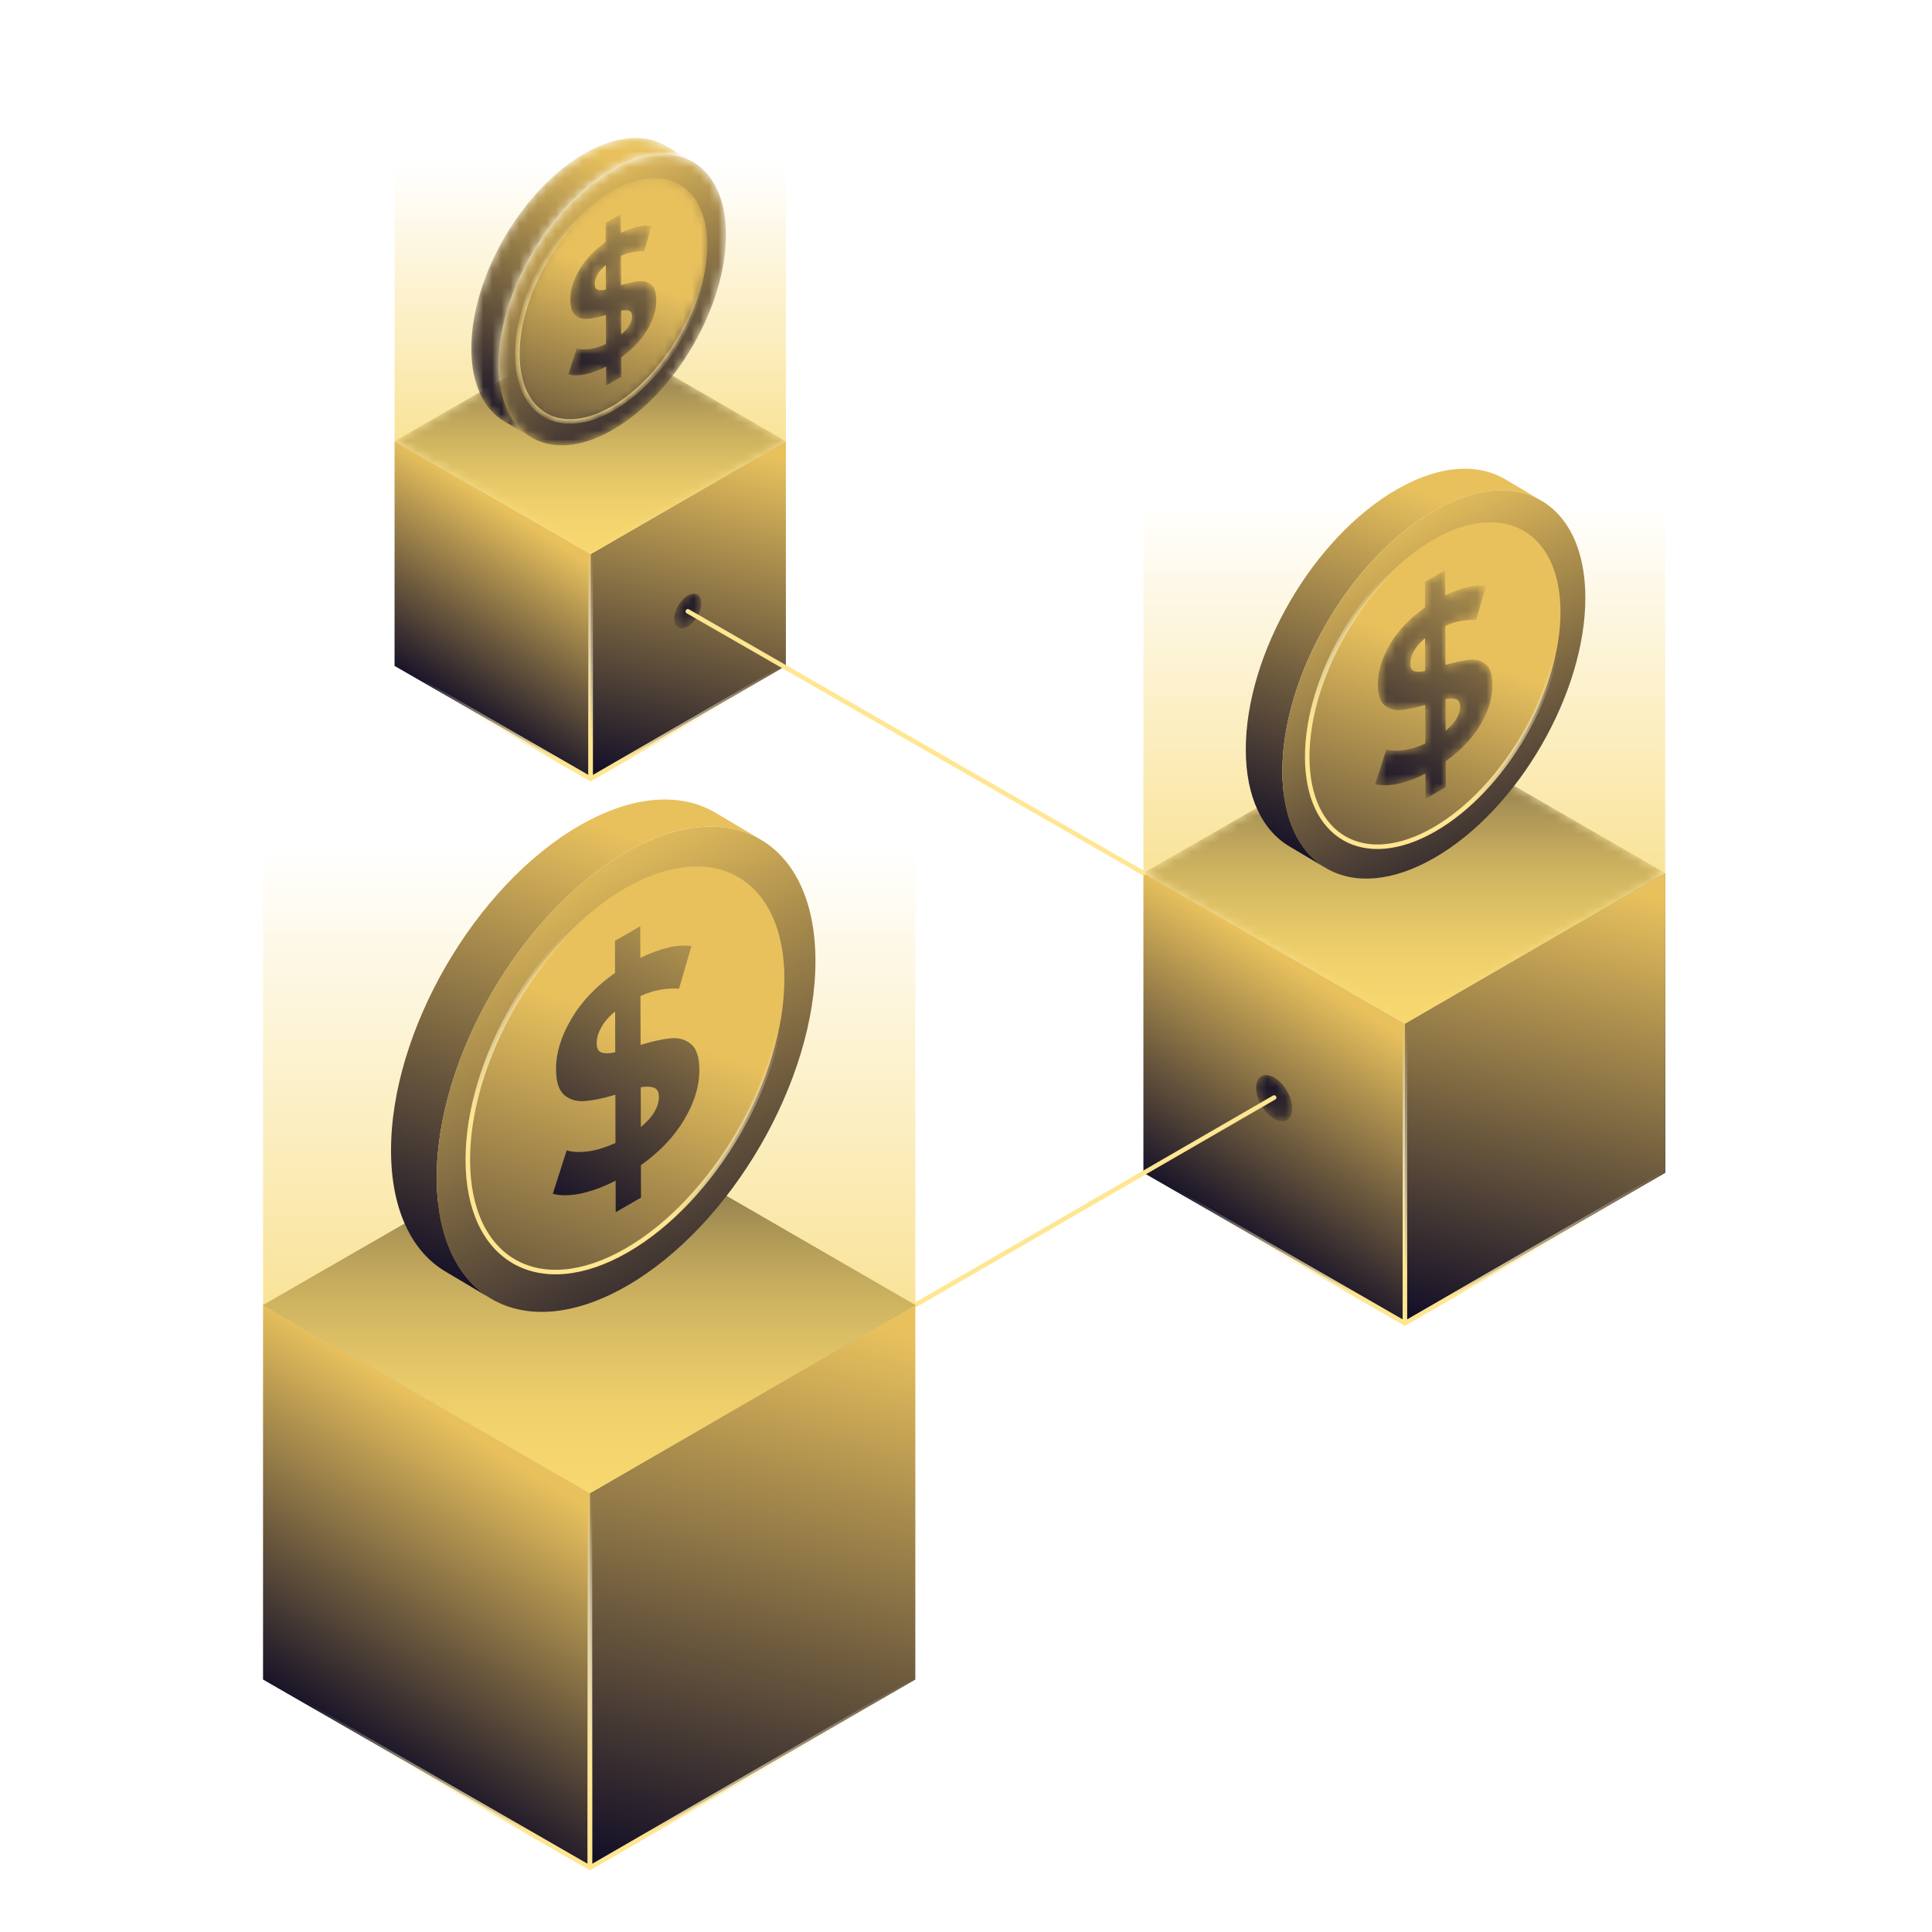 <svg xmlns="http://www.w3.org/2000/svg" xmlns:xlink="http://www.w3.org/1999/xlink" width="213" height="213" viewBox="0 0 213 213">
    <defs>
        <linearGradient id="z74eaynt7a" x1="33.128%" x2="57.171%" y1="84.443%" y2="20.45%">
            <stop offset="0%" stop-color="#080624"/>
            <stop offset="100%" stop-color="#E8C15D"/>
        </linearGradient>
        <linearGradient id="a13rr33jab" x1="66.872%" x2="50%" y1="100%" y2="56.633%">
            <stop offset="0%" stop-color="#FFE691"/>
            <stop offset="100%" stop-color="#FFF" stop-opacity="0"/>
        </linearGradient>
        <linearGradient id="dfnexxkn9c" x1="68.808%" x2="36.186%" y1="70.774%" y2="8.964%">
            <stop offset="0%" stop-color="#080624"/>
            <stop offset="100%" stop-color="#E8C15D"/>
        </linearGradient>
        <linearGradient id="lwtdxr3x3d" x1="44.705%" x2="60.872%" y1="110.242%" y2="0%">
            <stop offset="0%" stop-color="#080624"/>
            <stop offset="100%" stop-color="#E8C15D"/>
        </linearGradient>
        <linearGradient id="gdwkthfeie" x1="33.282%" x2="50%" y1="100%" y2="50%">
            <stop offset="0%" stop-color="#FFE691"/>
            <stop offset="100%" stop-color="#FFF" stop-opacity="0"/>
        </linearGradient>
        <linearGradient id="ivn50axnug" x1="50%" x2="50%" y1="7.839%" y2="100%">
            <stop offset="0%" stop-color="#080624"/>
            <stop offset="100%" stop-color="#E8C15D"/>
        </linearGradient>
        <linearGradient id="r9zvvbqkii" x1="50%" x2="50%" y1="100%" y2="20.721%">
            <stop offset="0%" stop-color="#F7D86F"/>
            <stop offset="100%" stop-color="#F7D86F" stop-opacity="0"/>
        </linearGradient>
        <linearGradient id="krtrlb3pjj" x1="33.514%" x2="60.965%" y1="107.806%" y2="6.322%">
            <stop offset="0%" stop-color="#080624"/>
            <stop offset="100%" stop-color="#E8C15D"/>
        </linearGradient>
        <linearGradient id="ur3ckqw7wk" x1="69.822%" x2="34.431%" y1="109.166%" y2="5.392%">
            <stop offset="0%" stop-color="#080624"/>
            <stop offset="100%" stop-color="#E8C15D"/>
        </linearGradient>
        <linearGradient id="x30qh3uusl" x1="19.543%" x2="50%" y1="153.961%" y2="35.644%">
            <stop offset="0%" stop-color="#080624"/>
            <stop offset="100%" stop-color="#E8C15D"/>
        </linearGradient>
        <linearGradient id="1800rf6zum" x1="40.672%" x2="57.762%" y1="72.407%" y2="23.405%">
            <stop offset="0%" stop-color="#FFE691"/>
            <stop offset="100%" stop-color="#FFF" stop-opacity="0"/>
        </linearGradient>
        <linearGradient id="9nacj50pio" x1="28.443%" x2="70.709%" y1="115.359%" y2="-43.131%">
            <stop offset="0%" stop-color="#080624"/>
            <stop offset="100%" stop-color="#E8C15D"/>
        </linearGradient>
        <linearGradient id="b8dtjg8s8r" x1="50%" x2="50%" y1="-19.87%" y2="461.019%">
            <stop offset="0%" stop-color="#080624"/>
            <stop offset="100%" stop-color="#E8C15D"/>
        </linearGradient>
        <linearGradient id="eptxfjn71t" x1="33.128%" x2="57.171%" y1="84.443%" y2="20.45%">
            <stop offset="0%" stop-color="#080624"/>
            <stop offset="100%" stop-color="#E8C15D"/>
        </linearGradient>
        <linearGradient id="jt7mbxwbeu" x1="66.872%" x2="50%" y1="100%" y2="56.633%">
            <stop offset="0%" stop-color="#FFE691"/>
            <stop offset="100%" stop-color="#FFF" stop-opacity="0"/>
        </linearGradient>
        <linearGradient id="060byo5jav" x1="44.704%" x2="60.874%" y1="110.242%" y2="0%">
            <stop offset="0%" stop-color="#080624"/>
            <stop offset="100%" stop-color="#E8C15D"/>
        </linearGradient>
        <linearGradient id="fskfw157iw" x1="33.278%" x2="50%" y1="100%" y2="50%">
            <stop offset="0%" stop-color="#FFE691"/>
            <stop offset="100%" stop-color="#FFF" stop-opacity="0"/>
        </linearGradient>
        <linearGradient id="o8w30metwy" x1="50%" x2="50%" y1="7.839%" y2="100%">
            <stop offset="0%" stop-color="#080624"/>
            <stop offset="100%" stop-color="#E8C15D"/>
        </linearGradient>
        <linearGradient id="2150y3epvA" x1="50%" x2="50%" y1="100%" y2="20.721%">
            <stop offset="0%" stop-color="#F7D86F"/>
            <stop offset="100%" stop-color="#F7D86F" stop-opacity="0"/>
        </linearGradient>
        <linearGradient id="cymreg19pC" x1="33.515%" x2="60.964%" y1="107.806%" y2="6.322%">
            <stop offset="0%" stop-color="#080624"/>
            <stop offset="100%" stop-color="#E8C15D"/>
        </linearGradient>
        <linearGradient id="16gcfb78oF" x1="69.823%" x2="34.43%" y1="109.166%" y2="5.392%">
            <stop offset="0%" stop-color="#080624"/>
            <stop offset="100%" stop-color="#E8C15D"/>
        </linearGradient>
        <linearGradient id="78f4fid74I" x1="19.534%" x2="50%" y1="153.961%" y2="35.644%">
            <stop offset="0%" stop-color="#080624"/>
            <stop offset="100%" stop-color="#E8C15D"/>
        </linearGradient>
        <linearGradient id="371zgd77eK" x1="40.669%" x2="57.764%" y1="72.407%" y2="23.405%">
            <stop offset="0%" stop-color="#FFE691"/>
            <stop offset="100%" stop-color="#FFF" stop-opacity="0"/>
        </linearGradient>
        <linearGradient id="mhwlj4t20M" x1="28.429%" x2="70.722%" y1="115.359%" y2="-43.131%">
            <stop offset="0%" stop-color="#080624"/>
            <stop offset="100%" stop-color="#E8C15D"/>
        </linearGradient>
        <linearGradient id="lzjorckh5P" x1="50%" x2="50%" y1="-27.823%" y2="490.999%">
            <stop offset="0%" stop-color="#080624"/>
            <stop offset="100%" stop-color="#E8C15D"/>
        </linearGradient>
        <linearGradient id="33n1tlhzcR" x1="33.131%" x2="57.17%" y1="84.443%" y2="20.45%">
            <stop offset="0%" stop-color="#080624"/>
            <stop offset="100%" stop-color="#E8C15D"/>
        </linearGradient>
        <linearGradient id="cm36qn5v2S" x1="44.704%" x2="60.874%" y1="110.242%" y2="0%">
            <stop offset="0%" stop-color="#080624"/>
            <stop offset="100%" stop-color="#E8C15D"/>
        </linearGradient>
        <linearGradient id="79rzy0j77T" x1="50%" x2="50%" y1="7.839%" y2="100%">
            <stop offset="0%" stop-color="#080624"/>
            <stop offset="100%" stop-color="#E8C15D"/>
        </linearGradient>
        <linearGradient id="rdapywjmlU" x1="50%" x2="50%" y1="100%" y2="20.721%">
            <stop offset="0%" stop-color="#F7D86F"/>
            <stop offset="100%" stop-color="#F7D86F" stop-opacity="0"/>
        </linearGradient>
        <linearGradient id="x51sja7s0V" x1="33.511%" x2="60.967%" y1="107.806%" y2="6.322%">
            <stop offset="0%" stop-color="#080624"/>
            <stop offset="100%" stop-color="#E8C15D"/>
        </linearGradient>
        <linearGradient id="yffzaxkvoW" x1="69.826%" x2="34.427%" y1="109.166%" y2="5.392%">
            <stop offset="0%" stop-color="#080624"/>
            <stop offset="100%" stop-color="#E8C15D"/>
        </linearGradient>
        <linearGradient id="4buclnmduX" x1="19.543%" x2="50%" y1="153.961%" y2="35.644%">
            <stop offset="0%" stop-color="#080624"/>
            <stop offset="100%" stop-color="#E8C15D"/>
        </linearGradient>
        <linearGradient id="j7yqvz7p4Y" x1="40.672%" x2="57.761%" y1="72.407%" y2="23.405%">
            <stop offset="0%" stop-color="#FFE691"/>
            <stop offset="100%" stop-color="#FFF" stop-opacity="0"/>
        </linearGradient>
        <linearGradient id="7wjuyan0uZ" x1="28.443%" x2="70.708%" y1="115.359%" y2="-43.131%">
            <stop offset="0%" stop-color="#080624"/>
            <stop offset="100%" stop-color="#E8C15D"/>
        </linearGradient>
        <linearGradient id="653e3mtv7aa" x1="33.278%" x2="50%" y1="100%" y2="50%">
            <stop offset="0%" stop-color="#FFE691"/>
            <stop offset="100%" stop-color="#FFF" stop-opacity="0"/>
        </linearGradient>
        <linearGradient id="l0uasvud7ab" x1="66.869%" x2="50%" y1="100%" y2="56.633%">
            <stop offset="0%" stop-color="#FFE691"/>
            <stop offset="100%" stop-color="#FFF" stop-opacity="0"/>
        </linearGradient>
        <path id="7bph1g27vf" d="M0.1 16.832L28.931 33.43 57.63 16.832 28.931 0.24z"/>
        <path id="81v72rvbnn" d="M5.74 1.308l.01 2.822c-1.684 1.2-2.984 2.56-3.864 4.076C.989 9.74.543 11.201.546 12.612c.003 1.142.257 1.897.742 2.307.485.41 1.105.588 1.821.518.736-.058 1.62-.243 2.67-.56l.012 4.258c-.8.362-1.57.615-2.335.73-.751.105-1.42.09-1.972-.07L.26 23.614c.617.179 1.417.179 2.403-.007 1.005-.214 2.036-.579 3.138-1.158l.01 2.787 2.232-1.283-.01-2.86c1.667-1.188 2.949-2.538 3.83-4.038.898-1.514 1.329-2.963 1.322-4.355-.003-1.107-.237-1.89-.738-2.29-.485-.407-1.086-.58-1.809-.512-.732.08-1.6.275-2.634.582l-.012-4.31c1.15-.511 2.287-.723 3.404-.643l1.09-3.759c-1.186-.18-2.69.17-4.504 1.04L7.976.025 5.74 1.308zM4.548 11.15c-.282-.106-.417-.371-.417-.81 0-.441.128-.899.395-1.375.266-.5.668-.957 1.23-1.437l.013 3.609c-.276.06-.514.09-.72.09-.196 0-.363-.026-.5-.077zm3.466 3.071c.517-.086.903-.06 1.185.045.27.115.421.371.424.79 0 .442-.135.88-.401 1.338-.264.46-.665.899-1.198 1.34l-.01-3.513z"/>
        <path id="ddyscprcgq" d="M.273 1.513c-.003 1.26.883 2.793 1.985 3.43 1.102.63 1.995.121 2.001-1.133.003-1.267-.883-2.793-1.985-3.43C1.95.198 1.648.108 1.378.108.726.108.276.623.273 1.513"/>
        <path id="pa4jb4ln4x" d="M0.158 12.525L21.778 24.967 43.302 12.525 21.778 0.076z"/>
        <path id="v1ct58mzgB" d="M12.665 1.779C5.743 5.759.155 15.395.18 23.317c.01 3.935 1.404 6.706 3.652 8.008l2.917 1.728c-2.185-1.328-3.537-4.073-3.55-7.941-.022-7.925 5.563-17.559 12.489-21.545 3.485-2 6.639-2.188 8.913-.867L21.578.905c-.954-.553-2.062-.838-3.285-.838-1.693 0-3.608.55-5.628 1.712"/>
        <path id="2ufy94jbuE" d="M12.774 1.781C5.85 5.768.264 15.401.286 23.326c.022 7.909 5.647 11.118 12.569 7.135 6.925-3.98 12.51-13.63 12.485-21.539C25.324 3.311 22.5.07 18.395.07c-1.69 0-3.6.55-5.62 1.711"/>
        <path id="p0upl5yvuH" d="M10.69 1.538C4.902 4.862.235 12.918.254 19.541c.016 6.614 4.719 9.291 10.504 5.96 5.784-3.323 10.455-11.392 10.439-18.005C21.18 2.808 18.823.105 15.392.105c-1.413 0-3.012.46-4.702 1.433"/>
        <path id="tasjbmrepL" d="M4.16 1.008l.003 2.118c-1.259.899-2.232 1.92-2.897 3.058C.598 7.33.26 8.427.264 9.483c.003.86.192 1.427.555 1.734.363.304.83.438 1.369.387.549-.045 1.214-.182 2-.419l.01 3.19c-.6.275-1.175.46-1.75.55-.565.08-1.066.067-1.48-.054l-.92 2.863c.463.138 1.067.138 1.802-.003.752-.16 1.53-.432 2.355-.864l.006 2.086 1.677-.96-.006-2.146c1.249-.893 2.21-1.904 2.868-3.03.674-1.133.999-2.22.996-3.267-.004-.828-.183-1.414-.56-1.715-.362-.307-.812-.435-1.352-.384-.549.061-1.2.205-1.975.436l-.01-3.232c.864-.38 1.716-.544 2.554-.483l.816-2.822c-.89-.134-2.014.128-3.38.78L5.834.046l-1.673.963zm-.893 7.38c-.212-.08-.315-.278-.315-.607 0-.33.1-.675.299-1.03.199-.371.498-.72.922-1.078l.01 2.703c-.21.048-.39.07-.547.07-.144 0-.266-.019-.369-.057zm2.598 2.304c.39-.064.675-.044.89.032.203.09.315.279.315.592.003.333-.1.66-.299 1.005-.199.342-.498.675-.9 1.005l-.006-2.634z"/>
        <path id="clrh7lvr1O" d="M1.86.22C1.034.695.366 1.844.37 2.79c.006.94.67 1.324 1.5.848.825-.474 1.49-1.622 1.487-2.57 0-.665-.338-1.052-.826-1.052-.202 0-.43.064-.671.205"/>
    </defs>
    <g fill="none" fill-rule="evenodd">
        <g>
            <g>
                <path d="M0 0H213V213H0z" transform="translate(-524 -1146) translate(524 1146)"/>
                <g>
                    <path fill="url(#z74eaynt7a)" d="M125.889 105.856L125.889 138.889 97.058 122.291 97.058 89.257z" transform="translate(-524 -1146) translate(524 1146) translate(29 7)"/>
                    <path stroke="url(#a13rr33jab)" stroke-linecap="round" stroke-linejoin="round" stroke-width=".5" d="M125.889 105.856L125.889 138.889 97.058 122.291 97.058 89.257z" transform="translate(-524 -1146) translate(524 1146) translate(29 7)"/>
                    <path fill="url(#dfnexxkn9c)" d="M125.889 105.856L125.889 138.889 154.588 122.291 154.588 89.257z" transform="translate(-524 -1146) translate(524 1146) translate(29 7)"/>
                    <path fill="url(#lwtdxr3x3d)" d="M125.889 105.856L125.889 138.889 154.588 122.291 154.588 89.257z" transform="translate(-524 -1146) translate(524 1146) translate(29 7)"/>
                    <path stroke="url(#gdwkthfeie)" stroke-linecap="round" stroke-linejoin="round" stroke-width=".5" d="M125.889 105.856L125.889 138.889 154.588 122.291 154.588 89.257z" transform="translate(-524 -1146) translate(524 1146) translate(29 7)"/>
                    <g transform="translate(-524 -1146) translate(524 1146) translate(29 7) translate(96.958 72.425)">
                        <mask id="1zhc17lxzh" fill="#fff">
                            <use xlink:href="#7bph1g27vf"/>
                        </mask>
                        <path fill="url(#ivn50axnug)" d="M0.1 16.832L28.931 33.43 57.63 16.832 28.931 0.24z" mask="url(#1zhc17lxzh)"/>
                    </g>
                    <path fill="url(#r9zvvbqkii)" d="M97.058 33.735L97.058 89.257 125.889 105.856 154.588 89.257 154.588 33.735z" transform="translate(-524 -1146) translate(524 1146) translate(29 7)"/>
                    <g>
                        <path fill="url(#krtrlb3pjj)" d="M16.909 2.434C7.674 7.745.229 20.594.26 31.158c.012 5.244 1.872 8.933 4.872 10.67l3.887 2.307C6.107 42.365 4.3 38.71 4.292 33.548 4.26 22.984 11.705 10.135 20.94 4.824c4.644-2.668 8.849-2.918 11.884-1.161l-4.028-2.387C27.521.536 26.04.153 24.41.153c-2.258 0-4.806.733-7.5 2.281" transform="translate(-524 -1146) translate(524 1146) translate(29 7) translate(108.087 44.524)"/>
                        <path fill="url(#ur3ckqw7wk)" d="M20.94 4.824c-9.235 5.311-16.68 18.16-16.648 28.724.029 10.549 7.522 14.82 16.754 9.509 9.231-5.305 16.676-18.173 16.648-28.721-.02-7.477-3.787-11.793-9.257-11.796-2.259 0-4.802.736-7.497 2.284" transform="translate(-524 -1146) translate(524 1146) translate(29 7) translate(108.087 44.524)"/>
                        <path fill="url(#x30qh3uusl)" d="M20.946 7.963C13.231 12.4 7.006 23.14 7.032 31.968c.025 8.817 6.289 12.391 14.004 7.954 7.715-4.438 13.94-15.191 13.918-24.009-.02-6.251-3.164-9.86-7.738-9.86-1.886 0-4.015.614-6.27 1.91" transform="translate(-524 -1146) translate(524 1146) translate(29 7) translate(108.087 44.524)"/>
                        <path stroke="url(#1800rf6zum)" stroke-linecap="round" stroke-linejoin="round" stroke-width=".5" d="M20.946 7.963C13.231 12.4 7.006 23.14 7.032 31.968h0c.025 8.817 6.289 12.391 14.004 7.954h0c7.715-4.438 13.94-15.191 13.918-24.009h0c-.02-6.251-3.164-9.86-7.738-9.86h0c-1.886 0-4.015.614-6.27 1.91" transform="translate(-524 -1146) translate(524 1146) translate(29 7) translate(108.087 44.524)"/>
                        <g transform="translate(-524 -1146) translate(524 1146) translate(29 7) translate(108.087 44.524) translate(14.268 11.31)">
                            <mask id="54x061ny7p" fill="#fff">
                                <use xlink:href="#81v72rvbnn"/>
                            </mask>
                            <path fill="url(#9nacj50pio)" d="M5.74 1.308l.01 2.822c-1.684 1.2-2.984 2.56-3.864 4.076C.989 9.74.543 11.201.546 12.612c.003 1.142.257 1.897.742 2.307.485.41 1.105.588 1.821.518.736-.058 1.62-.243 2.67-.56l.012 4.258c-.8.362-1.57.615-2.335.73-.751.105-1.42.09-1.972-.07L.26 23.614c.617.179 1.417.179 2.403-.007 1.005-.214 2.036-.579 3.138-1.158l.01 2.787 2.232-1.283-.01-2.86c1.667-1.188 2.949-2.538 3.83-4.038.898-1.514 1.329-2.963 1.322-4.355-.003-1.107-.237-1.89-.738-2.29-.485-.407-1.086-.58-1.809-.512-.732.08-1.6.275-2.634.582l-.012-4.31c1.15-.511 2.287-.723 3.404-.643l1.09-3.759c-1.186-.18-2.69.17-4.504 1.04L7.976.025 5.74 1.308zM4.548 11.15c-.282-.106-.417-.371-.417-.81 0-.441.128-.899.395-1.375.266-.5.668-.957 1.23-1.437l.013 3.609c-.276.06-.514.09-.72.09-.196 0-.363-.026-.5-.077zm3.466 3.071c.517-.086.903-.06 1.185.045.27.115.421.371.424.79 0 .442-.135.88-.401 1.338-.264.46-.665.899-1.198 1.34l-.01-3.513z" mask="url(#54x061ny7p)"/>
                        </g>
                    </g>
                    <g transform="translate(-524 -1146) translate(524 1146) translate(29 7) translate(109.209 111.413)">
                        <mask id="wrcbgzgmvs" fill="#fff">
                            <use xlink:href="#ddyscprcgq"/>
                        </mask>
                        <path fill="url(#b8dtjg8s8r)" d="M.273 1.513c-.003 1.26.883 2.793 1.985 3.43 1.102.63 1.995.121 2.001-1.133.003-1.267-.883-2.793-1.985-3.43C1.95.198 1.648.108 1.378.108.726.108.276.623.273 1.513" mask="url(#wrcbgzgmvs)"/>
                    </g>
                    <path fill="url(#eptxfjn71t)" d="M14.499 66.416L36.119 78.865 36.119 54.089 14.499 41.647z" transform="translate(-524 -1146) translate(524 1146) translate(29 7)"/>
                    <path stroke="url(#jt7mbxwbeu)" stroke-linecap="round" stroke-linejoin="round" stroke-width=".5" d="M14.499 66.416L36.119 78.865 36.119 54.089 14.499 41.647z" transform="translate(-524 -1146) translate(524 1146) translate(29 7)"/>
                    <path fill="url(#060byo5jav)" d="M36.119 54.089L36.119 78.865 57.643 66.416 57.643 41.647z" transform="translate(-524 -1146) translate(524 1146) translate(29 7)"/>
                    <path stroke="url(#fskfw157iw)" stroke-linecap="round" stroke-linejoin="round" stroke-width=".5" d="M36.119 54.089L36.119 78.865 57.643 66.416 57.643 41.647z" transform="translate(-524 -1146) translate(524 1146) translate(29 7)"/>
                    <g transform="translate(-524 -1146) translate(524 1146) translate(29 7) translate(14.341 29.122)">
                        <mask id="jttyqrq8uz" fill="#fff">
                            <use xlink:href="#pa4jb4ln4x"/>
                        </mask>
                        <path fill="url(#o8w30metwy)" d="M0.158 12.525L21.778 24.967 43.302 12.525 21.778 0.076z" mask="url(#jttyqrq8uz)"/>
                    </g>
                    <path fill="url(#2150y3epvA)" d="M14.499 0L14.499 41.647 36.119 54.089 57.643 41.647 57.643 0z" transform="translate(-524 -1146) translate(524 1146) translate(29 7)"/>
                    <g>
                        <g transform="translate(-524 -1146) translate(524 1146) translate(29 7) translate(22.783 8.14)">
                            <mask id="rlh6uivzkD" fill="#fff">
                                <use xlink:href="#v1ct58mzgB"/>
                            </mask>
                            <path fill="url(#cymreg19pC)" d="M12.665 1.779C5.743 5.759.155 15.395.18 23.317c.01 3.935 1.404 6.706 3.652 8.008l2.917 1.728c-2.185-1.328-3.537-4.073-3.55-7.941-.022-7.925 5.563-17.559 12.489-21.545 3.485-2 6.639-2.188 8.913-.867L21.578.905c-.954-.553-2.062-.838-3.285-.838-1.693 0-3.608.55-5.628 1.712" mask="url(#rlh6uivzkD)"/>
                        </g>
                        <g transform="translate(-524 -1146) translate(524 1146) translate(29 7) translate(22.783 8.14) translate(2.913 1.786)">
                            <mask id="bx5od9ueuG" fill="#fff">
                                <use xlink:href="#2ufy94jbuE"/>
                            </mask>
                            <path fill="url(#16gcfb78oF)" d="M12.774 1.781C5.85 5.768.264 15.401.286 23.326c.022 7.909 5.647 11.118 12.569 7.135 6.925-3.98 12.51-13.63 12.485-21.539C25.324 3.311 22.5.07 18.395.07c-1.69 0-3.6.55-5.62 1.711" mask="url(#bx5od9ueuG)"/>
                        </g>
                        <g transform="translate(-524 -1146) translate(524 1146) translate(29 7) translate(22.783 8.14) translate(5.004 4.39)">
                            <mask id="9s8m17jheJ" fill="#fff">
                                <use xlink:href="#p0upl5yvuH"/>
                            </mask>
                            <path fill="url(#78f4fid74I)" d="M10.69 1.538C4.902 4.862.235 12.918.254 19.541c.016 6.614 4.719 9.291 10.504 5.96 5.784-3.323 10.455-11.392 10.439-18.005C21.18 2.808 18.823.105 15.392.105c-1.413 0-3.012.46-4.702 1.433" mask="url(#9s8m17jheJ)"/>
                            <path stroke="url(#371zgd77eK)" stroke-linecap="round" stroke-linejoin="round" stroke-width=".5" d="M10.69 1.538C4.902 4.862.235 12.918.254 19.541h0c.016 6.614 4.719 9.291 10.504 5.96h0c5.784-3.323 10.455-11.392 10.439-18.005h0C21.18 2.808 18.823.105 15.392.105h0c-1.413 0-3.012.46-4.702 1.433" mask="url(#9s8m17jheJ)"/>
                        </g>
                        <g transform="translate(-524 -1146) translate(524 1146) translate(29 7) translate(22.783 8.14) translate(10.83 8.408)">
                            <mask id="foxm06423N" fill="#fff">
                                <use xlink:href="#tasjbmrepL"/>
                            </mask>
                            <path fill="url(#mhwlj4t20M)" d="M4.16 1.008l.003 2.118c-1.259.899-2.232 1.92-2.897 3.058C.598 7.33.26 8.427.264 9.483c.003.86.192 1.427.555 1.734.363.304.83.438 1.369.387.549-.045 1.214-.182 2-.419l.01 3.19c-.6.275-1.175.46-1.75.55-.565.08-1.066.067-1.48-.054l-.92 2.863c.463.138 1.067.138 1.802-.003.752-.16 1.53-.432 2.355-.864l.006 2.086 1.677-.96-.006-2.146c1.249-.893 2.21-1.904 2.868-3.03.674-1.133.999-2.22.996-3.267-.004-.828-.183-1.414-.56-1.715-.362-.307-.812-.435-1.352-.384-.549.061-1.2.205-1.975.436l-.01-3.232c.864-.38 1.716-.544 2.554-.483l.816-2.822c-.89-.134-2.014.128-3.38.78L5.834.046l-1.673.963zm-.893 7.38c-.212-.08-.315-.278-.315-.607 0-.33.1-.675.299-1.03.199-.371.498-.72.922-1.078l.01 2.703c-.21.048-.39.07-.547.07-.144 0-.266-.019-.369-.057zm2.598 2.304c.39-.064.675-.044.89.032.203.09.315.279.315.592.003.333-.1.66-.299 1.005-.199.342-.498.675-.9 1.005l-.006-2.634z" mask="url(#foxm06423N)"/>
                        </g>
                    </g>
                    <g transform="translate(-524 -1146) translate(524 1146) translate(29 7) translate(44.968 58.437)">
                        <mask id="mqi5wr0y1Q" fill="#fff">
                            <use xlink:href="#clrh7lvr1O"/>
                        </mask>
                        <path fill="url(#lzjorckh5P)" d="M1.86.22C1.034.695.366 1.844.37 2.79c.006.94.67 1.324 1.5.848.825-.474 1.49-1.622 1.487-2.57 0-.665-.338-1.052-.826-1.052-.202 0-.43.064-.671.205" mask="url(#mqi5wr0y1Q)"/>
                    </g>
                    <g stroke="#FFE691" stroke-linecap="round" stroke-linejoin="round" stroke-width=".5">
                        <path d="M50.298 29.034L.072.176M64.713 53.777L25.154 76.649" transform="translate(-524 -1146) translate(524 1146) translate(29 7) translate(46.76 60.223)"/>
                    </g>
                    <path fill="url(#33n1tlhzcR)" d="M0 178.168L36.036 198.913 36.036 157.619 0 136.874z" transform="translate(-524 -1146) translate(524 1146) translate(29 7)"/>
                    <path fill="url(#cm36qn5v2S)" d="M36.036 157.619L36.036 198.913 71.914 178.168 71.914 136.874z" transform="translate(-524 -1146) translate(524 1146) translate(29 7)"/>
                    <g fill="url(#79rzy0j77T)" transform="translate(-524 -1146) translate(524 1146) translate(29 7) translate(0 116.026)">
                        <path d="M0 20.847L36.036 41.592 71.914 20.847 36.036 0.106z"/>
                    </g>
                    <path fill="url(#rdapywjmlU)" d="M0 67.469L0 136.874 36.036 157.619 71.914 136.874 71.914 67.469z" transform="translate(-524 -1146) translate(524 1146) translate(29 7)"/>
                    <g>
                        <path fill="url(#x51sja7s0V)" d="M20.81 2.857C9.274 9.49-.037 25.557 0 38.757c.02 6.556 2.345 11.17 6.093 13.339l4.847 2.88c-3.636-2.215-5.884-6.787-5.903-13.227-.039-13.207 9.273-29.268 20.81-35.907 5.808-3.337 11.063-3.647 14.86-1.452L35.67 1.4C34.077.48 32.226 0 30.187 0c-2.82 0-6.007.918-9.376 2.857" transform="translate(-524 -1146) translate(524 1146) translate(29 7) translate(14.11 81.143)"/>
                        <path fill="url(#yffzaxkvoW)" d="M25.847 5.842C14.31 12.481 4.998 28.542 5.037 41.75c.035 13.185 9.408 18.525 20.945 11.886 11.541-6.633 20.85-22.716 20.811-35.9-.026-9.353-4.731-14.747-11.573-14.747-2.82 0-6.003.915-9.373 2.854" transform="translate(-524 -1146) translate(524 1146) translate(29 7) translate(14.11 81.143)"/>
                        <path fill="url(#4buclnmduX)" d="M25.857 9.768c-9.642 5.544-17.425 18.97-17.393 30.01.032 11.019 7.863 15.485 17.509 9.938 9.642-5.548 17.425-18.989 17.393-30.008-.023-7.816-3.954-12.327-9.672-12.327-2.357 0-5.02.768-7.837 2.387" transform="translate(-524 -1146) translate(524 1146) translate(29 7) translate(14.11 81.143)"/>
                        <path stroke="url(#j7yqvz7p4Y)" stroke-linecap="round" stroke-linejoin="round" stroke-width=".5" d="M25.857 9.768c-9.642 5.544-17.425 18.97-17.393 30.01h0c.032 11.019 7.863 15.485 17.509 9.938h0c9.642-5.548 17.425-18.989 17.393-30.008h0c-.023-7.816-3.954-12.327-9.672-12.327h0c-2.357 0-5.02.768-7.837 2.387" transform="translate(-524 -1146) translate(524 1146) translate(29 7) translate(14.11 81.143)"/>
                        <path fill="url(#7wjuyan0uZ)" d="M24.688 15.584l.01 3.53c-2.108 1.497-3.73 3.195-4.828 5.096-1.124 1.91-1.683 3.737-1.677 5.503.003 1.43.318 2.374.928 2.886.607.505 1.378.732 2.275.646.918-.074 2.026-.3 3.337-.7l.016 5.32c-1.002.454-1.96.768-2.92.915-.938.131-1.776.112-2.463-.093l-1.53 4.777c.771.227 1.774.227 3.004-.006 1.253-.266 2.547-.72 3.922-1.443l.01 3.484 2.79-1.606-.009-3.577c2.085-1.488 3.684-3.174 4.786-5.049 1.124-1.888 1.66-3.702 1.657-5.445-.006-1.382-.302-2.358-.928-2.857-.607-.516-1.359-.727-2.255-.637-.918.093-2.004.339-3.299.723l-.012-5.388c1.439-.64 2.855-.905 4.252-.803l1.365-4.7c-1.48-.224-3.36.211-5.63 1.302l-.013-3.484-2.788 1.606zm-1.49 12.302c-.354-.128-.524-.46-.524-1.011-.003-.547.16-1.123.491-1.721.334-.621.835-1.194 1.542-1.792l.013 4.508c-.344.074-.646.112-.903.112-.24 0-.446-.032-.62-.096zm4.333 3.84c.645-.11 1.127-.074 1.48.054.334.144.524.464.524.988.003.55-.16 1.1-.495 1.674-.33.572-.832 1.123-1.497 1.673l-.012-4.39z" transform="translate(-524 -1146) translate(524 1146) translate(29 7) translate(14.11 81.143)"/>
                    </g>
                    <path stroke="url(#653e3mtv7aa)" stroke-linecap="round" stroke-linejoin="round" stroke-width=".5" d="M36.036 157.619L36.036 198.913 71.914 178.168 71.914 136.874z" transform="translate(-524 -1146) translate(524 1146) translate(29 7)"/>
                    <path stroke="url(#l0uasvud7ab)" stroke-linecap="round" stroke-linejoin="round" stroke-width=".5" d="M0 178.168L36.036 198.913 36.036 157.619 0 136.874z" transform="translate(-524 -1146) translate(524 1146) translate(29 7)"/>
                </g>
            </g>
        </g>
    </g>
</svg>
